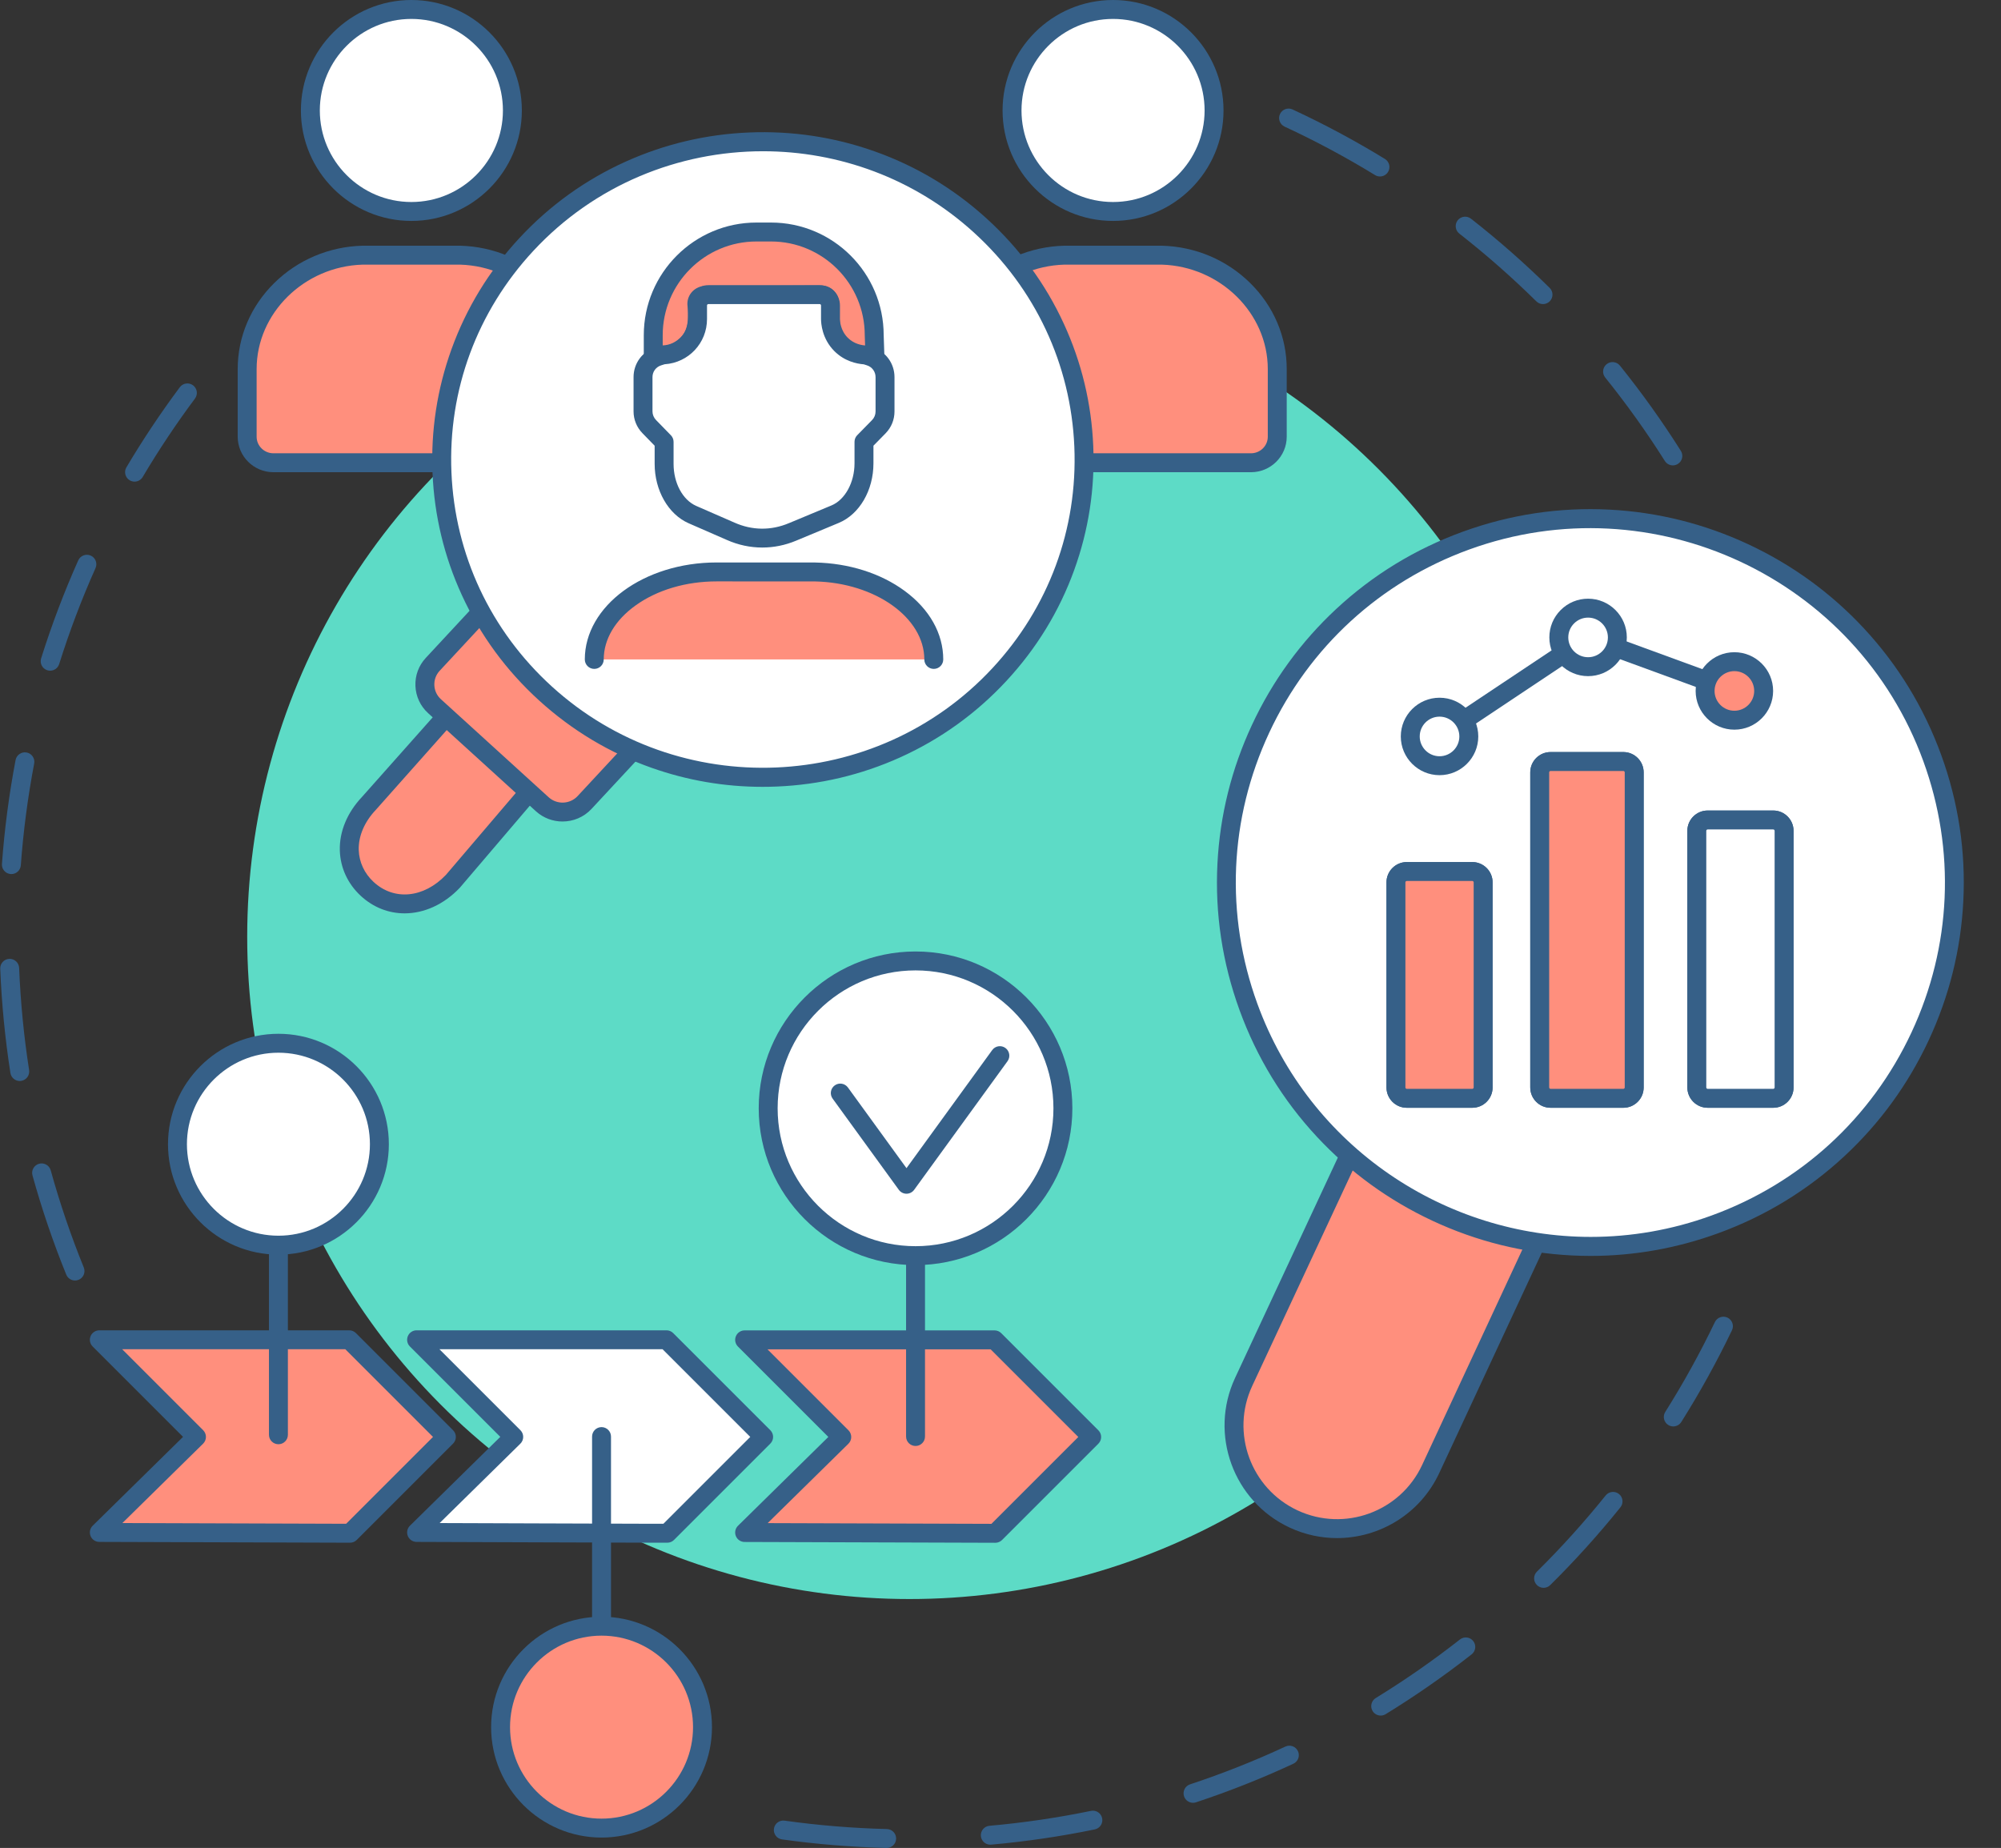 <?xml version="1.0" encoding="UTF-8" standalone="no"?><svg xmlns="http://www.w3.org/2000/svg" xmlns:xlink="http://www.w3.org/1999/xlink" fill="#000000" height="2343.4" preserveAspectRatio="xMidYMid meet" version="1" viewBox="754.8 828.3 2537.3 2343.4" width="2537.3" zoomAndPan="magnify"><rect x="754.8" y="828.3" width="2537.3" height="2343.4" fill="#333333" stroke="none"/><g><g><g id="change1_25"><path d="M849.927,2452.113c-4.739,0-9.227-2.825-11.121-7.485c-16.628-40.913-31.034-83.236-42.817-125.794 c-1.769-6.387,1.976-12.999,8.363-14.767c6.386-1.766,12.998,1.976,14.767,8.363c11.537,41.667,25.641,83.105,41.921,123.163 c2.496,6.14-0.459,13.14-6.599,15.635C852.961,2451.828,851.431,2452.113,849.927,2452.113z M779.838,2199.092 c-5.813,0-10.92-4.231-11.842-10.154c-6.776-43.503-11.117-87.991-12.9-132.229c-0.267-6.622,4.885-12.207,11.507-12.474 c6.597-0.273,12.207,4.884,12.474,11.507c1.747,43.329,5.997,86.899,12.633,129.502c1.02,6.549-3.461,12.684-10.01,13.704 C781.074,2199.045,780.452,2199.092,779.838,2199.092z M769.239,1936.718c-0.295,0-0.591-0.011-0.889-0.033 c-6.61-0.484-11.576-6.235-11.091-12.844c3.232-44.127,9.054-88.457,17.304-131.759c1.24-6.51,7.524-10.782,14.034-9.542 c6.511,1.24,10.783,7.523,9.542,14.034c-8.078,42.4-13.779,85.809-16.944,129.021 C780.732,1931.906,775.468,1936.718,769.239,1936.718z M818.398,1678.795c-1.19,0-2.401-0.179-3.597-0.554 c-6.324-1.984-9.841-8.719-7.856-15.042c13.217-42.114,29.053-83.924,47.067-124.271c2.702-6.051,9.798-8.767,15.85-6.065 c6.052,2.702,8.767,9.798,6.065,15.85c-17.638,39.504-33.142,80.44-46.083,121.673 C828.235,1675.512,823.502,1678.795,818.398,1678.795z M925.403,1439.044c-2.081,0-4.189-0.542-6.109-1.68 c-5.701-3.38-7.582-10.742-4.201-16.442c20.671-34.861,43.451-69.032,67.707-101.564c3.962-5.313,11.479-6.408,16.793-2.448 c5.313,3.961,6.409,11.48,2.447,16.793c-23.753,31.859-46.061,65.322-66.304,99.46 C933.495,1436.943,929.501,1439.044,925.403,1439.044z" fill="#366088"/></g><g id="change1_26"><path d="M1879.101,3171.701c-0.102,0-0.202-0.001-0.305-0.004c-44.262-1.101-88.815-4.755-132.42-10.86 c-6.563-0.919-11.139-6.984-10.22-13.548c0.919-6.563,6.983-11.142,13.548-10.22c42.703,5.979,86.337,9.557,129.69,10.636 c6.625,0.165,11.862,5.669,11.697,12.295C1890.929,3166.524,1885.589,3171.701,1879.101,3171.701z M2010.497,3167.538 c-6.148,0-11.386-4.699-11.939-10.94c-0.586-6.602,4.291-12.428,10.893-13.014c43.138-3.827,86.441-10.193,128.706-18.92 c6.488-1.338,12.839,2.835,14.179,9.325s-2.835,12.839-9.325,14.179c-43.164,8.913-87.387,15.414-131.438,19.322 C2011.21,3167.523,2010.851,3167.538,2010.497,3167.538z M2267.583,3114.427c-5.034,0-9.724-3.193-11.391-8.234 c-2.082-6.292,1.332-13.08,7.624-15.161c41.005-13.564,81.672-29.683,120.872-47.908c6.011-2.792,13.146-0.186,15.94,5.822 c2.794,6.011,0.187,13.147-5.823,15.941c-40.036,18.613-81.571,35.076-123.452,48.93 C2270.102,3114.231,2268.832,3114.427,2267.583,3114.427z M2505.551,3003.819c-4.035,0-7.975-2.034-10.239-5.726 c-3.467-5.648-1.697-13.037,3.951-16.504c36.816-22.596,72.743-47.59,106.782-74.289c5.218-4.092,12.76-3.179,16.849,2.035 c4.09,5.215,3.179,12.758-2.036,16.848c-34.758,27.265-71.445,52.788-109.042,75.861 C2509.859,3003.245,2507.691,3003.819,2505.551,3003.819z M2712.091,2841.817c-3.095,0-6.188-1.189-8.535-3.564 c-4.658-4.714-4.614-12.312,0.1-16.971c30.763-30.402,60.091-62.903,87.17-96.6c4.15-5.167,11.704-5.989,16.87-1.837 c5.166,4.15,5.988,11.704,1.838,16.87c-27.65,34.408-57.597,67.594-89.007,98.637 C2718.188,2840.663,2715.139,2841.817,2712.091,2841.817z M2876.533,2637.149c-2.187,0-4.398-0.598-6.386-1.85 c-5.606-3.532-7.288-10.942-3.755-16.55c23.073-36.62,44.242-74.944,62.918-113.907c2.864-5.977,10.034-8.498,16.008-5.635 c5.977,2.865,8.499,10.032,5.635,16.008c-19.073,39.792-40.691,78.931-64.255,116.328 C2884.416,2635.164,2880.518,2637.149,2876.533,2637.149z" fill="#366088"/></g><g id="change1_27"><path d="M2876.015,1418.45c-3.982,0-7.876-1.98-10.159-5.596c-23.063-36.535-48.518-72.152-75.655-105.86 c-4.155-5.162-3.34-12.716,1.822-16.872c5.163-4.157,12.716-3.341,16.873,1.822c27.71,34.42,53.702,70.79,77.255,108.099 c3.537,5.604,1.862,13.015-3.741,16.553C2880.42,1417.851,2878.205,1418.45,2876.015,1418.45z M2711.37,1213.924 c-3.044,0-6.089-1.151-8.427-3.458c-30.791-30.377-63.662-59.293-97.701-85.943c-5.219-4.086-6.137-11.628-2.051-16.846 c4.085-5.219,11.629-6.136,16.846-2.051c34.757,27.213,68.321,56.738,99.762,87.756c4.718,4.655,4.77,12.252,0.114,16.97 C2717.565,1212.732,2714.468,1213.924,2711.37,1213.924z M2504.617,1052.08c-2.137,0-4.3-0.571-6.256-1.769 c-36.905-22.603-75.49-43.278-114.683-61.452c-6.013-2.788-8.627-9.922-5.839-15.935c2.788-6.012,9.925-8.624,15.935-5.838 c40.026,18.561,79.432,39.676,117.122,62.758c5.651,3.461,7.427,10.849,3.966,16.5 C2512.598,1050.041,2508.655,1052.08,2504.617,1052.08z" fill="#366088"/></g><g id="change2_1"><circle cx="1908.083" cy="2016.226" fill="#5ddbc6" r="839.822"/></g></g><g><g><g><g id="change3_10"><path d="M1214.516,1151.887c-80.879,2.275-146.307,66.376-146.307,144.41v19.626v22.905v43.282 c0,18.228,14.93,33.004,33.346,33.004h163.517h22.711h163.517c18.417,0,33.346-14.776,33.346-33.004v-43.282v-22.905v-19.626 c0-78.034-65.427-142.135-146.306-144.41H1214.516z" fill="#ff8f7d"/></g><g id="change1_22"><path d="M1451.301,1427.115h-349.745c-25.004,0-45.347-20.189-45.347-45.004v-85.813 c0-40.928,16.48-79.697,46.404-109.165c29.729-29.276,69.35-46.053,111.565-47.241c0.112-0.003,0.225-0.005,0.337-0.005h123.825 c0.112,0,0.225,0.001,0.337,0.005c42.216,1.188,81.837,17.965,111.565,47.241c29.923,29.468,46.403,68.237,46.403,109.165 v85.813C1496.647,1406.926,1476.305,1427.115,1451.301,1427.115z M1214.688,1163.887 c-74.168,2.171-134.479,61.537-134.479,132.411v85.813c0,11.582,9.576,21.004,21.347,21.004h349.745 c11.771,0,21.346-9.422,21.346-21.004v-85.813c0-70.874-60.31-130.24-134.478-132.411H1214.688z" fill="#366088"/></g></g><g><g id="change4_6"><circle cx="1276.428" cy="968.382" fill="#ffffff" r="128.084"/></g><g id="change1_20"><path d="M1276.428,1108.467c-77.243,0-140.084-62.841-140.084-140.084s62.841-140.084,140.084-140.084 s140.084,62.841,140.084,140.084S1353.67,1108.467,1276.428,1108.467z M1276.428,852.299 c-64.009,0-116.084,52.075-116.084,116.084s52.075,116.084,116.084,116.084s116.084-52.075,116.084-116.084 S1340.437,852.299,1276.428,852.299z" fill="#366088"/></g></g></g><g><g id="change3_7"><path d="M2104.25,1151.887c-80.88,2.275-146.307,66.376-146.307,144.41v19.626v22.905v43.282 c0,18.228,14.93,33.004,33.347,33.004h163.517h22.71h163.517c18.417,0,33.347-14.776,33.347-33.004v-43.282v-22.905v-19.626 c0-78.034-65.427-142.135-146.306-144.41H2104.25z" fill="#ff8f7d"/></g><g id="change1_8"><path d="M2341.035,1427.115h-349.744c-25.005,0-45.348-20.189-45.348-45.004v-85.813 c0-40.928,16.479-79.697,46.404-109.165c29.729-29.276,69.35-46.053,111.565-47.241c0.113-0.003,0.226-0.005,0.338-0.005h123.824 c0.112,0,0.225,0.001,0.338,0.005c42.216,1.188,81.837,17.965,111.565,47.241c29.924,29.468,46.403,68.237,46.403,109.165v85.813 C2386.381,1406.926,2366.039,1427.115,2341.035,1427.115z M2104.422,1163.887c-74.169,2.171-134.479,61.537-134.479,132.411 v85.813c0,11.582,9.576,21.004,21.348,21.004h349.744c11.771,0,21.347-9.422,21.347-21.004v-85.813 c0-70.874-60.311-130.24-134.479-132.411H2104.422z" fill="#366088"/></g></g><g><g><g><g id="change3_1"><path d="M1425.509,1832.781l-96.418,113.078c-34.255,36.064-79.618,36.717-108.863,9.507 c-29.245-27.21-31.738-72.387,2.518-108.452l97.582-109.841L1425.509,1832.781z" fill="#ff8f7d"/></g><g id="change1_15"><path d="M1267.836,1986.523c-20.067,0-39.665-7.376-55.782-22.372 c-16.317-15.182-25.671-35.483-26.341-57.166c-0.741-23.992,9.269-48.199,28.192-68.188l97.452-109.694 c4.402-4.955,11.986-5.403,16.941-1.001s5.403,11.986,1.001,16.941l-97.582,109.841c-0.088,0.1-0.179,0.198-0.271,0.294 c-14.566,15.335-22.289,33.471-21.746,51.067c0.47,15.228,7.111,29.552,18.701,40.335 c26.018,24.207,63.718,20.592,91.772-8.759l96.203-112.826c4.301-5.042,11.875-5.645,16.917-1.345 c5.043,4.3,5.645,11.874,1.345,16.917l-96.417,113.078c-0.139,0.163-0.283,0.323-0.431,0.478 C1317.414,1975.577,1292.277,1986.523,1267.836,1986.523z" fill="#366088"/></g></g><g><g id="change3_8"><path d="M1364.89,1604.668l-61.401,66.097c-14.117,15.197-13.104,39.061,2.25,53.032l136.695,124.386 c15.354,13.971,39.466,12.97,53.583-2.227l61.472-66.173L1364.89,1604.668z" fill="#ff8f7d"/></g><g id="change1_9"><path d="M1468.078,1870.052c-12.065,0-24.159-4.295-33.72-12.995l-136.695-124.386 c-9.818-8.934-15.533-21.167-16.091-34.444c-0.557-13.266,4.104-25.919,13.125-35.63l61.401-66.097 c4.511-4.855,12.104-5.136,16.959-0.625c4.856,4.511,5.136,12.104,0.625,16.959l-61.401,66.097 c-4.626,4.98-7.016,11.475-6.729,18.289c0.287,6.826,3.222,13.112,8.264,17.701l136.695,124.386 c10.548,9.599,27.019,8.917,36.715-1.519l61.472-66.173c4.511-4.854,12.104-5.135,16.959-0.625 c4.855,4.511,5.135,12.104,0.625,16.959l-61.472,66.173C1494.991,1864.692,1481.553,1870.052,1468.078,1870.052z" fill="#366088"/></g></g><g><g id="change4_3"><ellipse cx="1722.154" cy="1411.005" fill="#ffffff" rx="407.265" ry="403.076"/></g><g id="change1_4"><path d="M1721.796,1826.089c-48.195,0-95.517-8.11-140.928-24.175 c-52.851-18.696-100.772-47.398-142.435-85.309c-41.696-37.94-74.634-82.84-97.902-133.452 c-22.475-48.888-35.018-101.006-37.281-154.909c-2.261-53.842,5.85-106.757,24.107-157.273 c18.901-52.299,47.902-99.719,86.196-140.941c38.307-41.237,83.632-73.816,134.715-96.833 c49.327-22.226,101.914-34.641,156.299-36.901c54.388-2.261,107.837,5.748,158.871,23.802 c52.85,18.696,100.772,47.398,142.434,85.309c41.695,37.94,74.635,82.84,97.901,133.452 c22.475,48.888,35.018,101.007,37.281,154.91c2.261,53.842-5.85,106.756-24.106,157.273 c-18.901,52.299-47.901,99.719-86.195,140.942c-38.308,41.236-83.632,73.816-134.716,96.833 c-49.327,22.226-101.914,34.641-156.3,36.901C1733.747,1825.965,1727.763,1826.089,1721.796,1826.089z M1722.309,1020.098 c-106.837,0-213.334,42.475-291.171,126.265c-71.385,76.844-108.287,176.594-103.908,280.874 c4.384,104.414,49.614,200.875,127.356,271.617c160.471,146.02,411.052,135.607,558.584-23.208 c71.385-76.844,108.286-176.593,103.907-280.874c-4.385-104.414-49.614-200.875-127.356-271.617 C1913.913,1054.174,1817.972,1020.098,1722.309,1020.098z M2021.962,1683.814h0.01H2021.962z" fill="#366088"/></g></g></g><g><g><g id="change3_11"><path d="M1938.848,1664.537c0-59.938-67.33-109.174-150.563-110.922l-124.797-0.048 c-85.327,0-155.141,49.937-155.141,110.97H1938.848z" fill="#ff8f7d"/></g><g id="change1_28"><path d="M1938.848,1676.537c-6.627,0-12-5.373-12-12c0-52.911-62.207-97.269-138.692-98.922 l-124.672-0.048c-38.781,0-75.213,10.781-102.582,30.358c-26.152,18.706-40.554,43.073-40.554,68.613c0,6.627-5.373,12-12,12 s-12-5.373-12-12c0-67.806,74.979-122.971,167.141-122.971l124.802,0.048c0.082,0,0.165,0.001,0.247,0.002 c42.76,0.898,83.015,13.672,113.349,35.968c31.574,23.208,48.963,54.088,48.963,86.952 C1950.848,1671.164,1945.475,1676.537,1938.848,1676.537z" fill="#366088"/></g></g><g><g><g id="change3_12"><path d="M1583.13,1284.093c0,0,5.155-2.793,10.033-3.566c9.317-1.475,18.473-4.259,26.115-9.79 c13.749-9.952,22.781-23.195,19.142-56.887c-0.116-5.904,4.586-10.786,10.49-10.814l147.246-0.676 c5.489-0.026,10.044,4.151,10.574,9.614c1.443,14.874-3.995,40.938,18.018,58.244c7.55,5.934,16.927,8.721,26.435,10.068 c5.066,0.718,8.691-1.628,13.136,2.818l-0.995-29.718c0-72.276-58.592-130.868-130.868-130.868h-18.456 c-72.276,0-130.868,58.592-130.868,130.868V1284.093L1583.13,1284.093z" fill="#ff8f7d"/></g><g id="change1_13"><path d="M1583.146,1296.075c-2.143,0-4.282-0.57-6.175-1.708c-3.611-2.169-5.841-6.062-5.841-10.275 v-30.708c0-78.777,64.09-142.868,142.868-142.868h18.456c78.71,0,142.758,63.978,142.868,142.663l0.988,29.522 c0.165,4.924-2.697,9.449-7.217,11.41c-4.185,1.815-9.002,1.092-12.458-1.789c-0.134,0.007-0.266,0.014-0.387,0.021 c-1.688,0.09-3.999,0.213-6.75-0.176c-13.337-1.89-23.859-5.983-32.168-12.515c-22.149-17.412-22.232-41.515-22.287-57.465 c-0.01-2.857-0.019-5.581-0.161-7.822l-144.283,0.662c2.988,31.78-4.135,50.845-24.286,65.43 c-8.294,6.004-18.524,9.904-31.274,11.922c-2.083,0.33-5.098,1.682-6.232,2.285 C1587.038,1295.606,1585.091,1296.075,1583.146,1296.075z M1796.211,1190.359c11.68,0,21.327,8.774,22.461,20.455 c0.345,3.55,0.357,7.31,0.371,11.29c0.048,13.983,0.098,28.442,13.12,38.68c4.702,3.696,11.138,6.143,19.65,7.464 l-0.484-14.462c-0.004-0.134-0.007-0.268-0.007-0.401c0-65.544-53.324-118.868-118.868-118.868h-18.456 c-65.544,0-118.868,53.324-118.868,118.868v14.587c7.089-1.483,12.712-3.772,17.111-6.956 c9.386-6.794,17.539-15.415,14.247-45.877c-0.038-0.35-0.06-0.702-0.067-1.054c-0.12-6.114,2.163-11.888,6.427-16.258 c4.245-4.35,9.928-6.762,16.001-6.792l147.249-0.676C1796.137,1190.359,1796.174,1190.359,1796.211,1190.359z" fill="#366088"/></g></g><g><g id="change4_1"><path d="M1852.3,1278.422c-7.553-0.36-20.473-2.742-31.07-13.402 c-12.792-12.856-13.346-28.817-13.346-32.17v-17.24c0-7.553-6.154-13.706-13.764-13.706h-141.045 c-7.611,0-13.765,6.154-13.765,13.706v17.24c0,24.554-19.501,44.6-43.866,45.45l-6.027,1.894 c-11.459,3.651-19.255,14.254-19.255,26.254v43.564c0,7.185,2.859,14.131,7.918,19.313l18.825,19.314v27.902 c0,29.059,14.44,54.83,35.826,64.274l48.554,21.199c25.346,11.273,52.945,11.518,78.471,0.793l53.981-22.482 c21.81-9.077,36.611-35.15,36.611-64.518v-27.232l18.826-19.192c5.065-5.176,7.859-12.122,7.859-19.313v-43.558 c0-12-7.732-22.667-19.19-26.318L1852.3,1278.422z" fill="#ffffff"/></g><g id="change1_16"><path d="M1721.41,1522.632c-15.275,0-30.533-3.219-45.001-9.654l-48.479-21.166 c-25.752-11.372-43.024-41.614-43.024-75.272v-23.021l-15.418-15.819c-7.3-7.477-11.325-17.313-11.325-27.688v-43.564 c0-17.281,11.097-32.426,27.613-37.688l6.072-1.908c1.03-0.324,2.099-0.507,3.178-0.544 c18.104-0.632,32.285-15.329,32.285-33.458v-17.24c0-14.175,11.558-25.707,25.765-25.707h141.045 c14.206,0,25.764,11.532,25.764,25.707v17.24c0,2.305,0.475,14.282,9.852,23.707c7.971,8.018,17.916,9.631,23.135,9.88 c1.047,0.05,2.083,0.237,3.082,0.556l5.542,1.771c16.467,5.246,27.537,20.417,27.537,37.748v43.559 c0,10.431-4.007,20.27-11.282,27.706l-15.402,15.702v22.329c0,34.264-17.683,64.645-44,75.597l-53.979,22.48 C1750.485,1519.718,1735.939,1522.632,1721.41,1522.632z M1597.577,1290.208l-4.563,1.434 c-6.473,2.062-10.852,8.018-10.852,14.805v43.564c0,4.014,1.642,7.998,4.505,10.93l18.832,19.322 c2.184,2.241,3.406,5.246,3.406,8.375v27.901c0,24.305,11.523,45.724,28.673,53.297l48.508,21.179 c22.511,10.012,46.353,10.252,69.021,0.728l54.016-22.496c17.208-7.162,29.225-29.137,29.225-53.441v-27.232 c0-3.143,1.233-6.16,3.433-8.403l18.825-19.192c2.851-2.914,4.426-6.792,4.426-10.91v-43.559 c0-6.838-4.354-12.819-10.833-14.884l-4.135-1.322c-9.034-0.685-24.49-3.895-37.345-16.825 c-15.621-15.699-16.835-35.068-16.835-40.631v-17.24c0-0.941-0.791-1.707-1.764-1.707h-141.045 c-0.973,0-1.765,0.766-1.765,1.707v17.24C1651.311,1263.402,1627.847,1288.275,1597.577,1290.208z" fill="#366088"/></g></g></g></g></g><g><g id="change4_5"><circle cx="2166.162" cy="968.382" fill="#ffffff" r="128.084"/></g><g id="change1_18"><path d="M2166.163,1108.467c-77.242,0-140.084-62.841-140.084-140.084s62.842-140.084,140.084-140.084 s140.084,62.841,140.084,140.084S2243.405,1108.467,2166.163,1108.467z M2166.163,852.299 c-64.009,0-116.084,52.075-116.084,116.084s52.075,116.084,116.084,116.084s116.084-52.075,116.084-116.084 S2230.171,852.299,2166.163,852.299z" fill="#366088"/></g></g></g><g><g><g id="change3_3"><path d="M2702.678,2403.687l-133.773,287.55c-30.535,65.484-108.354,93.804-173.833,63.27 c-65.47-30.53-93.809-108.351-63.274-173.835l133.882-287.112L2702.678,2403.687z" fill="#ff8f7d"/></g><g id="change1_17"><path d="M2450.134,2778.755c-20.184,0-40.667-4.295-60.134-13.372 c-71.368-33.279-102.356-118.415-69.078-189.782l133.883-287.112c2.801-6.007,9.941-8.604,15.947-5.804 c6.007,2.801,8.605,9.94,5.805,15.947l-133.883,287.112c-27.687,59.373-1.905,130.201,57.469,157.888 c59.372,27.688,130.202,1.907,157.887-57.466l133.769-287.54c2.795-6.009,9.933-8.613,15.941-5.819 c6.009,2.795,8.614,9.933,5.818,15.942l-133.772,287.549C2555.582,2748.205,2503.947,2778.755,2450.134,2778.755z" fill="#366088"/></g></g><g><g id="change4_14"><path d="M2613.625,1513.877c-239.446,87.151-362.903,351.904-275.75,591.348 c87.154,239.431,351.908,362.888,591.332,275.742c239.445-87.149,362.902-351.901,275.75-591.349 C3117.814,1550.197,2853.062,1426.74,2613.625,1513.877z" fill="#ffffff"/></g><g id="change1_32"><path d="M2771.674,2420.921c-8.064,0-16.134-0.206-24.227-0.62 c-61.123-3.125-120.364-17.883-176.079-43.863c-55.715-25.98-105.101-61.876-146.785-106.69 c-43.161-46.402-76.128-100.375-97.984-160.418c-21.855-60.047-31.297-122.584-28.062-185.875 c3.124-61.125,17.882-120.369,43.862-176.085c25.98-55.715,61.878-105.102,106.694-146.786 c46.404-43.162,100.38-76.127,160.427-97.983h0.001c60.044-21.852,122.582-31.29,185.87-28.053 c61.124,3.126,120.366,17.885,176.081,43.865c55.714,25.98,105.099,61.875,146.782,106.689 c43.16,46.401,76.124,100.372,97.978,160.413c21.855,60.047,31.297,122.585,28.062,185.876 c-3.125,61.125-17.882,120.369-43.863,176.085c-25.98,55.716-61.878,105.102-106.693,146.786 c-46.404,43.161-100.38,76.127-160.426,97.981C2880.948,2411.303,2826.677,2420.921,2771.674,2420.921z M2617.73,1525.153 L2617.73,1525.153c-112.795,41.054-202.852,123.574-253.579,232.359c-50.727,108.785-56.054,230.814-14.999,343.608 c66.348,182.271,239.114,295.688,422.712,295.696c50.932,0.002,102.678-8.723,153.239-27.126 c112.795-41.053,202.85-123.572,253.577-232.357s56.055-230.815,15-343.61C3108.944,1560.912,2850.555,1440.448,2617.73,1525.153 z" fill="#366088"/></g></g><g><g><g><g id="change4_9"><path d="M2906.393,2207.333c0,7.555,6.184,13.737,13.741,13.737h83.176 c7.558,0,13.742-6.182,13.742-13.738l-0.002-325.47c0-7.555-6.183-13.737-13.741-13.737l-83.177,0.001 c-7.558,0-13.741,6.182-13.741,13.737L2906.393,2207.333z" fill="#ffffff"/></g><g id="change1_11"><path d="M3003.31,2233.07h-83.176c-14.193,0-25.74-11.546-25.741-25.737l-0.002-325.47 c0-14.191,11.548-25.737,25.741-25.737l83.177-0.001c14.193,0,25.74,11.545,25.74,25.737l0.003,325.47 C3029.052,2221.524,3017.504,2233.07,3003.31,2233.07z M3003.309,1880.125l-83.177,0.001c-0.928,0-1.741,0.812-1.741,1.737 l0.002,325.47c0,0.925,0.813,1.737,1.741,1.737h83.176c0.928,0,1.742-0.812,1.742-1.738l-0.003-325.47 C3005.049,1880.936,3004.236,1880.125,3003.309,1880.125z" fill="#366088"/></g></g><g><g id="change4_7"><path d="M2906.393,2207.333c0,7.555,6.184,13.737,13.741,13.737h83.176 c7.558,0,13.742-6.182,13.742-13.738l-0.002-325.47c0-7.555-6.183-13.737-13.741-13.737l-83.177,0.001 c-7.558,0-13.741,6.182-13.741,13.737L2906.393,2207.333z" fill="#ffffff"/></g><g id="change1_21"><path d="M3003.31,2233.07h-83.176c-14.193,0-25.74-11.546-25.741-25.737l-0.002-325.47 c0-14.191,11.548-25.737,25.741-25.737l83.177-0.001c14.193,0,25.74,11.545,25.74,25.737l0.003,325.47 C3029.052,2221.524,3017.504,2233.07,3003.31,2233.07z M3003.309,1880.125l-83.177,0.001c-0.928,0-1.741,0.812-1.741,1.737 l0.002,325.47c0,0.925,0.813,1.737,1.741,1.737h83.176c0.928,0,1.742-0.812,1.742-1.738l-0.003-325.47 C3005.049,1880.936,3004.236,1880.125,3003.309,1880.125z" fill="#366088"/></g></g></g><g><g><g id="change4_12"><path d="M2524.879,2207.335c0,7.555,6.184,13.737,13.742,13.737l83.076-0.001 c7.558,0,13.741-6.181,13.741-13.737l-0.001-260.122c0-7.555-6.184-13.737-13.742-13.737l-83.076,0.001 c-7.558,0-13.742,6.182-13.742,13.737L2524.879,2207.335z" fill="#ffffff"/></g><g id="change1_30"><path d="M2538.621,2233.072c-14.193,0-25.74-11.546-25.741-25.737l-0.002-260.123 c0-14.191,11.548-25.737,25.742-25.737l83.075,0c14.194,0,25.742,11.545,25.742,25.737l0.001,260.122 c0,14.191-11.548,25.737-25.741,25.737L2538.621,2233.072z M2621.695,1945.475l-83.075,0c-0.928,0-1.742,0.812-1.742,1.737 l0.002,260.123l0,0c0,0.925,0.813,1.737,1.741,1.737l83.076-0.001c0.928,0,1.741-0.812,1.741-1.737l-0.001-260.122 C2623.437,1946.287,2622.623,1945.475,2621.695,1945.475z" fill="#366088"/></g></g><g><g id="change3_5"><path d="M2524.879,2207.335c0,7.555,6.184,13.737,13.742,13.737l83.076-0.001 c7.558,0,13.741-6.181,13.741-13.737l-0.001-260.122c0-7.555-6.184-13.737-13.742-13.737l-83.076,0.001 c-7.558,0-13.742,6.182-13.742,13.737L2524.879,2207.335z" fill="#ff8f7d"/></g><g id="change1_5"><path d="M2538.621,2233.072c-14.193,0-25.74-11.546-25.741-25.737l-0.002-260.123 c0-14.191,11.548-25.737,25.742-25.737l83.075,0c14.194,0,25.742,11.545,25.742,25.737l0.001,260.122 c0,14.191-11.548,25.737-25.741,25.737L2538.621,2233.072z M2621.695,1945.475l-83.075,0c-0.928,0-1.742,0.812-1.742,1.737 l0.002,260.123l0,0c0,0.925,0.813,1.737,1.741,1.737l83.076-0.001c0.928,0,1.741-0.812,1.741-1.737l-0.001-260.122 C2623.437,1946.287,2622.623,1945.475,2621.695,1945.475z" fill="#366088"/></g></g></g><g><g><g id="change4_13"><path d="M2707.195,2207.334c0,7.555,6.184,13.737,13.742,13.737l92.307-0.001 c7.558,0,13.741-6.182,13.741-13.737l-0.002-399.618c0-7.555-6.183-13.737-13.741-13.737h-92.307 c-7.558,0.001-13.742,6.182-13.742,13.738L2707.195,2207.334z" fill="#ffffff"/></g><g id="change1_31"><path d="M2720.937,2233.071c-14.193,0-25.741-11.546-25.742-25.737l-0.002-399.618 c0-14.19,11.547-25.736,25.739-25.738h92.31c14.193,0,25.74,11.545,25.74,25.737l0.003,399.619 c0,14.191-11.548,25.737-25.741,25.737L2720.937,2233.071z M2720.934,1805.978c-0.927,0-1.741,0.812-1.741,1.738l0.002,399.618 c0,0.925,0.814,1.737,1.742,1.737l92.307,0c0.928,0,1.741-0.812,1.741-1.737l-0.003-399.619c0-0.925-0.813-1.737-1.74-1.737 H2720.934z" fill="#366088"/></g></g><g><g id="change3_4"><path d="M2707.195,2207.334c0,7.555,6.184,13.737,13.742,13.737l92.307-0.001 c7.558,0,13.741-6.182,13.741-13.737l-0.002-399.618c0-7.555-6.183-13.737-13.741-13.737h-92.307 c-7.558,0.001-13.742,6.182-13.742,13.738L2707.195,2207.334z" fill="#ff8f7d"/></g><g id="change1_3"><path d="M2720.937,2233.071c-14.193,0-25.741-11.546-25.742-25.737l-0.002-399.618 c0-14.19,11.547-25.736,25.739-25.738h92.31c14.193,0,25.74,11.545,25.74,25.737l0.003,399.619 c0,14.191-11.548,25.737-25.741,25.737L2720.937,2233.071z M2720.934,1805.978c-0.927,0-1.741,0.812-1.741,1.738l0.002,399.618 c0,0.925,0.814,1.737,1.742,1.737l92.307,0c0.928,0,1.741-0.812,1.741-1.737l-0.003-399.619c0-0.925-0.813-1.737-1.74-1.737 H2720.934z" fill="#366088"/></g></g></g><g><g id="change1_29"><path d="M2580.167,1774.188c-3.878,0-7.683-1.876-9.995-5.345c-3.677-5.514-2.187-12.965,3.328-16.641 l188.366-125.576c3.183-2.123,7.187-2.601,10.779-1.285l185.497,67.869c6.224,2.277,9.424,9.169,7.146,15.393 c-2.277,6.224-9.17,9.422-15.393,7.146l-179.781-65.778l-183.303,122.201 C2584.766,1773.535,2582.454,1774.188,2580.167,1774.188z" fill="#366088"/></g><g><g id="change4_11"><path d="M2617.277,1762.186c0,20.495-16.619,37.109-37.121,37.11c-20.501,0-37.121-16.614-37.121-37.11 c0-20.494,16.619-37.109,37.121-37.109C2600.657,1725.077,2617.277,1741.691,2617.277,1762.186z" fill="#ffffff"/></g><g id="change1_12"><path d="M2580.157,1811.296c-27.087,0-49.122-22.031-49.122-49.11s22.035-49.109,49.121-49.109 s49.121,22.03,49.121,49.109C2629.277,1789.264,2607.242,1811.295,2580.157,1811.296z M2580.156,1737.077 c-13.852,0-25.121,11.264-25.121,25.109c0,13.846,11.27,25.11,25.121,25.11c13.852,0,25.121-11.265,25.121-25.11 C2605.277,1748.341,2594.007,1737.077,2580.156,1737.077z" fill="#366088"/></g></g><g><g id="change4_10"><path d="M2805.642,1636.609c0,20.495-16.619,37.11-37.121,37.11c-20.501,0-37.121-16.614-37.121-37.109 c-0.001-20.495,16.619-37.109,37.121-37.109C2789.022,1599.5,2805.642,1616.114,2805.642,1636.609z" fill="#ffffff"/></g><g id="change1_24"><path d="M2768.522,1685.719c-27.086,0-49.121-22.03-49.121-49.109 c-0.001-13.118,5.109-25.451,14.388-34.727c9.278-9.275,21.613-14.383,34.733-14.383c27.085,0,49.12,22.03,49.12,49.109 C2817.642,1663.688,2795.607,1685.719,2768.522,1685.719z M2768.522,1611.5c-6.711,0-13.021,2.612-17.766,7.356 c-4.743,4.742-7.355,11.047-7.355,17.753c0,13.846,11.27,25.109,25.121,25.109s25.12-11.264,25.12-25.11 C2793.642,1622.763,2782.374,1611.5,2768.522,1611.5z" fill="#366088"/></g></g><g><g id="change3_9"><path d="M2991.14,1704.478c0,20.494-16.619,37.109-37.121,37.109c-20.501,0-37.122-16.614-37.122-37.109 c0-20.495,16.619-37.109,37.121-37.11C2974.52,1667.369,2991.14,1683.983,2991.14,1704.478z" fill="#ff8f7d"/></g><g id="change1_19"><path d="M2954.019,1753.588c-27.086,0-49.121-22.031-49.121-49.11c0-27.078,22.035-49.109,49.12-49.109 c27.086,0,49.122,22.03,49.122,49.109S2981.105,1753.588,2954.019,1753.588z M2954.018,1679.369 c-13.852,0-25.12,11.264-25.12,25.109c0,13.846,11.27,25.11,25.121,25.11s25.121-11.264,25.121-25.11 C2979.14,1690.633,2967.871,1679.369,2954.018,1679.369z" fill="#366088"/></g></g></g></g></g><g><g><g><g id="change3_2"><path d="M1992.735 2527.356L2015.891 2527.356 2139.073 2650.539 2016.914 2772.698 1699.002 2771.674 1822.185 2650.539 1699.002 2527.356 1833.709 2527.356z" fill="#ff8f7d"/></g><g id="change1_1"><path d="M2016.915,2784.698c-0.013,0-0.025,0-0.039,0l-317.912-1.024 c-4.865-0.016-9.239-2.967-11.074-7.472c-1.836-4.506-0.77-9.674,2.699-13.084l114.554-112.65l-114.625-114.627 c-3.432-3.433-4.458-8.594-2.601-13.077c1.857-4.484,6.233-7.408,11.086-7.408h316.889c3.183,0,6.235,1.265,8.485,3.515 l123.183,123.184c4.687,4.687,4.687,12.284,0,16.971L2025.4,2781.184C2023.149,2783.435,2020.096,2784.698,2016.915,2784.698z M1728.224,2759.768l283.735,0.915l110.144-110.144l-111.183-111.184h-282.948l102.697,102.698 c2.263,2.263,3.528,5.336,3.515,8.535c-0.014,3.2-1.305,6.263-3.586,8.506L1728.224,2759.768z" fill="#366088"/></g></g><g><g id="change3_6"><path d="M1197.642 2527.27L1320.825 2650.453 1198.666 2772.612 880.754 2771.589 1003.936 2650.453 880.754 2527.27z" fill="#ff8f7d"/></g><g id="change1_7"><path d="M1198.666,2784.612c-0.013,0-0.025,0-0.039,0l-317.912-1.022 c-4.865-0.016-9.239-2.967-11.074-7.472c-1.836-4.506-0.77-9.674,2.699-13.084l114.555-112.652l-114.626-114.625 c-3.432-3.432-4.458-8.594-2.601-13.077c1.857-4.484,6.233-7.408,11.086-7.408h316.889c3.183,0,6.235,1.265,8.485,3.515 l123.182,123.182c2.25,2.251,3.515,5.303,3.515,8.485s-1.264,6.234-3.515,8.485l-122.159,122.159 C1204.9,2783.348,1201.848,2784.612,1198.666,2784.612z M909.975,2759.683l283.736,0.913l110.143-110.144l-111.182-111.182 H909.724l102.697,102.696c2.263,2.263,3.528,5.336,3.515,8.535c-0.014,3.2-1.305,6.263-3.586,8.506L909.975,2759.683z" fill="#366088"/></g></g><g><g id="change4_4"><path d="M1449.843 2772.17L1283.043 2771.589 1406.226 2650.453 1283.043 2527.27 1599.932 2527.27 1723.114 2650.453 1600.955 2772.612 1579.013 2772.586z" fill="#ffffff"/></g><g id="change1_6"><path d="M1600.955,2784.612c-0.005,0-0.009,0-0.014,0l-21.942-0.025l-129.194-0.416 c-0.001,0-0.002,0-0.003,0l-166.8-0.581c-4.864-0.017-9.237-2.969-11.072-7.474c-1.834-4.505-0.769-9.672,2.7-13.082 l114.555-112.652l-114.626-114.625c-3.432-3.432-4.458-8.594-2.601-13.077c1.857-4.484,6.233-7.408,11.086-7.408h316.889 c3.183,0,6.235,1.265,8.485,3.515l123.182,123.182c2.25,2.251,3.515,5.303,3.515,8.485s-1.264,6.234-3.515,8.485 l-122.159,122.159C1607.19,2783.348,1604.137,2784.612,1600.955,2784.612z M1449.882,2760.17l129.169,0.416l16.939,0.02 l110.153-110.153l-111.182-111.182h-282.948l102.697,102.696c2.263,2.263,3.528,5.336,3.515,8.535 c-0.014,3.2-1.305,6.263-3.586,8.506l-102.383,100.683l137.628,0.479H1449.882z" fill="#366088"/></g></g><g id="change1_33"><path d="M1915.719,2661.944c-6.627,0-12-5.373-12-12V2353.26c0-6.627,5.373-12,12-12s12,5.373,12,12 v296.684C1927.719,2656.571,1922.346,2661.944,1915.719,2661.944z" fill="#366088"/></g><g><g id="change4_8"><circle cx="1915.719" cy="2233.726" fill="#ffffff" r="186.858"/></g><g id="change1_23"><path d="M1915.719,2432.584c-109.651,0-198.858-89.208-198.858-198.858s89.208-198.858,198.858-198.858 c109.651,0,198.858,89.208,198.858,198.858S2025.371,2432.584,1915.719,2432.584z M1915.719,2058.867 c-96.417,0-174.858,78.441-174.858,174.858s78.441,174.858,174.858,174.858s174.858-78.441,174.858-174.858 S2012.136,2058.867,1915.719,2058.867z" fill="#366088"/></g></g><g id="change1_34"><path d="M1517.561,2949.274c-6.627,0-12-5.372-12-12v-287.248c0-6.628,5.373-12,12-12s12,5.372,12,12 v287.248C1529.561,2943.902,1524.188,2949.274,1517.561,2949.274z" fill="#366088"/></g><g><g id="change3_13"><circle cx="1517.561" cy="3018.494" fill="#ff8f7d" r="128.023"/></g><g id="change1_14"><path d="M1517.561,3158.517c-77.209,0-140.023-62.814-140.023-140.023s62.814-140.023,140.023-140.023 c77.208,0,140.022,62.814,140.022,140.023S1594.769,3158.517,1517.561,3158.517z M1517.561,2902.47 c-63.975,0-116.023,52.048-116.023,116.023s52.048,116.023,116.023,116.023s116.022-52.048,116.022-116.023 S1581.536,2902.47,1517.561,2902.47z" fill="#366088"/></g></g><g id="change1_35"><path d="M1107.851,2659.74C1107.851,2659.74,1107.852,2659.74,1107.851,2659.74c-6.627,0-12-5.373-12-12 l0.001-287.249c0-6.627,5.373-12,12-12s12,5.373,12,12l-0.001,287.249C1119.851,2654.367,1114.478,2659.74,1107.851,2659.74z" fill="#366088"/></g><g><g id="change4_2"><circle cx="1107.851" cy="2279.272" fill="#ffffff" r="128.023"/></g><g id="change1_2"><path d="M1107.851,2419.295c-77.208,0-140.022-62.814-140.022-140.023s62.814-140.023,140.022-140.023 c77.209,0,140.023,62.814,140.023,140.023S1185.06,2419.295,1107.851,2419.295z M1107.851,2163.249 c-63.975,0-116.022,52.048-116.022,116.023c0,63.976,52.047,116.023,116.022,116.023c63.976,0,116.023-52.048,116.023-116.023 C1223.875,2215.297,1171.827,2163.249,1107.851,2163.249z" fill="#366088"/></g></g></g><g id="change1_10"><path d="M1904.245,2342.066c-3.843,0-7.453-1.84-9.711-4.951l-83.954-115.65 c-3.894-5.363-2.702-12.867,2.662-16.76c5.363-3.894,12.867-2.703,16.76,2.662l74.243,102.273l108.692-149.728 c3.894-5.364,11.396-6.556,16.761-2.662c5.363,3.893,6.555,11.397,2.661,16.76l-118.403,163.105 C1911.698,2340.225,1908.087,2342.066,1904.245,2342.066z" fill="#366088"/></g></g></g></svg>